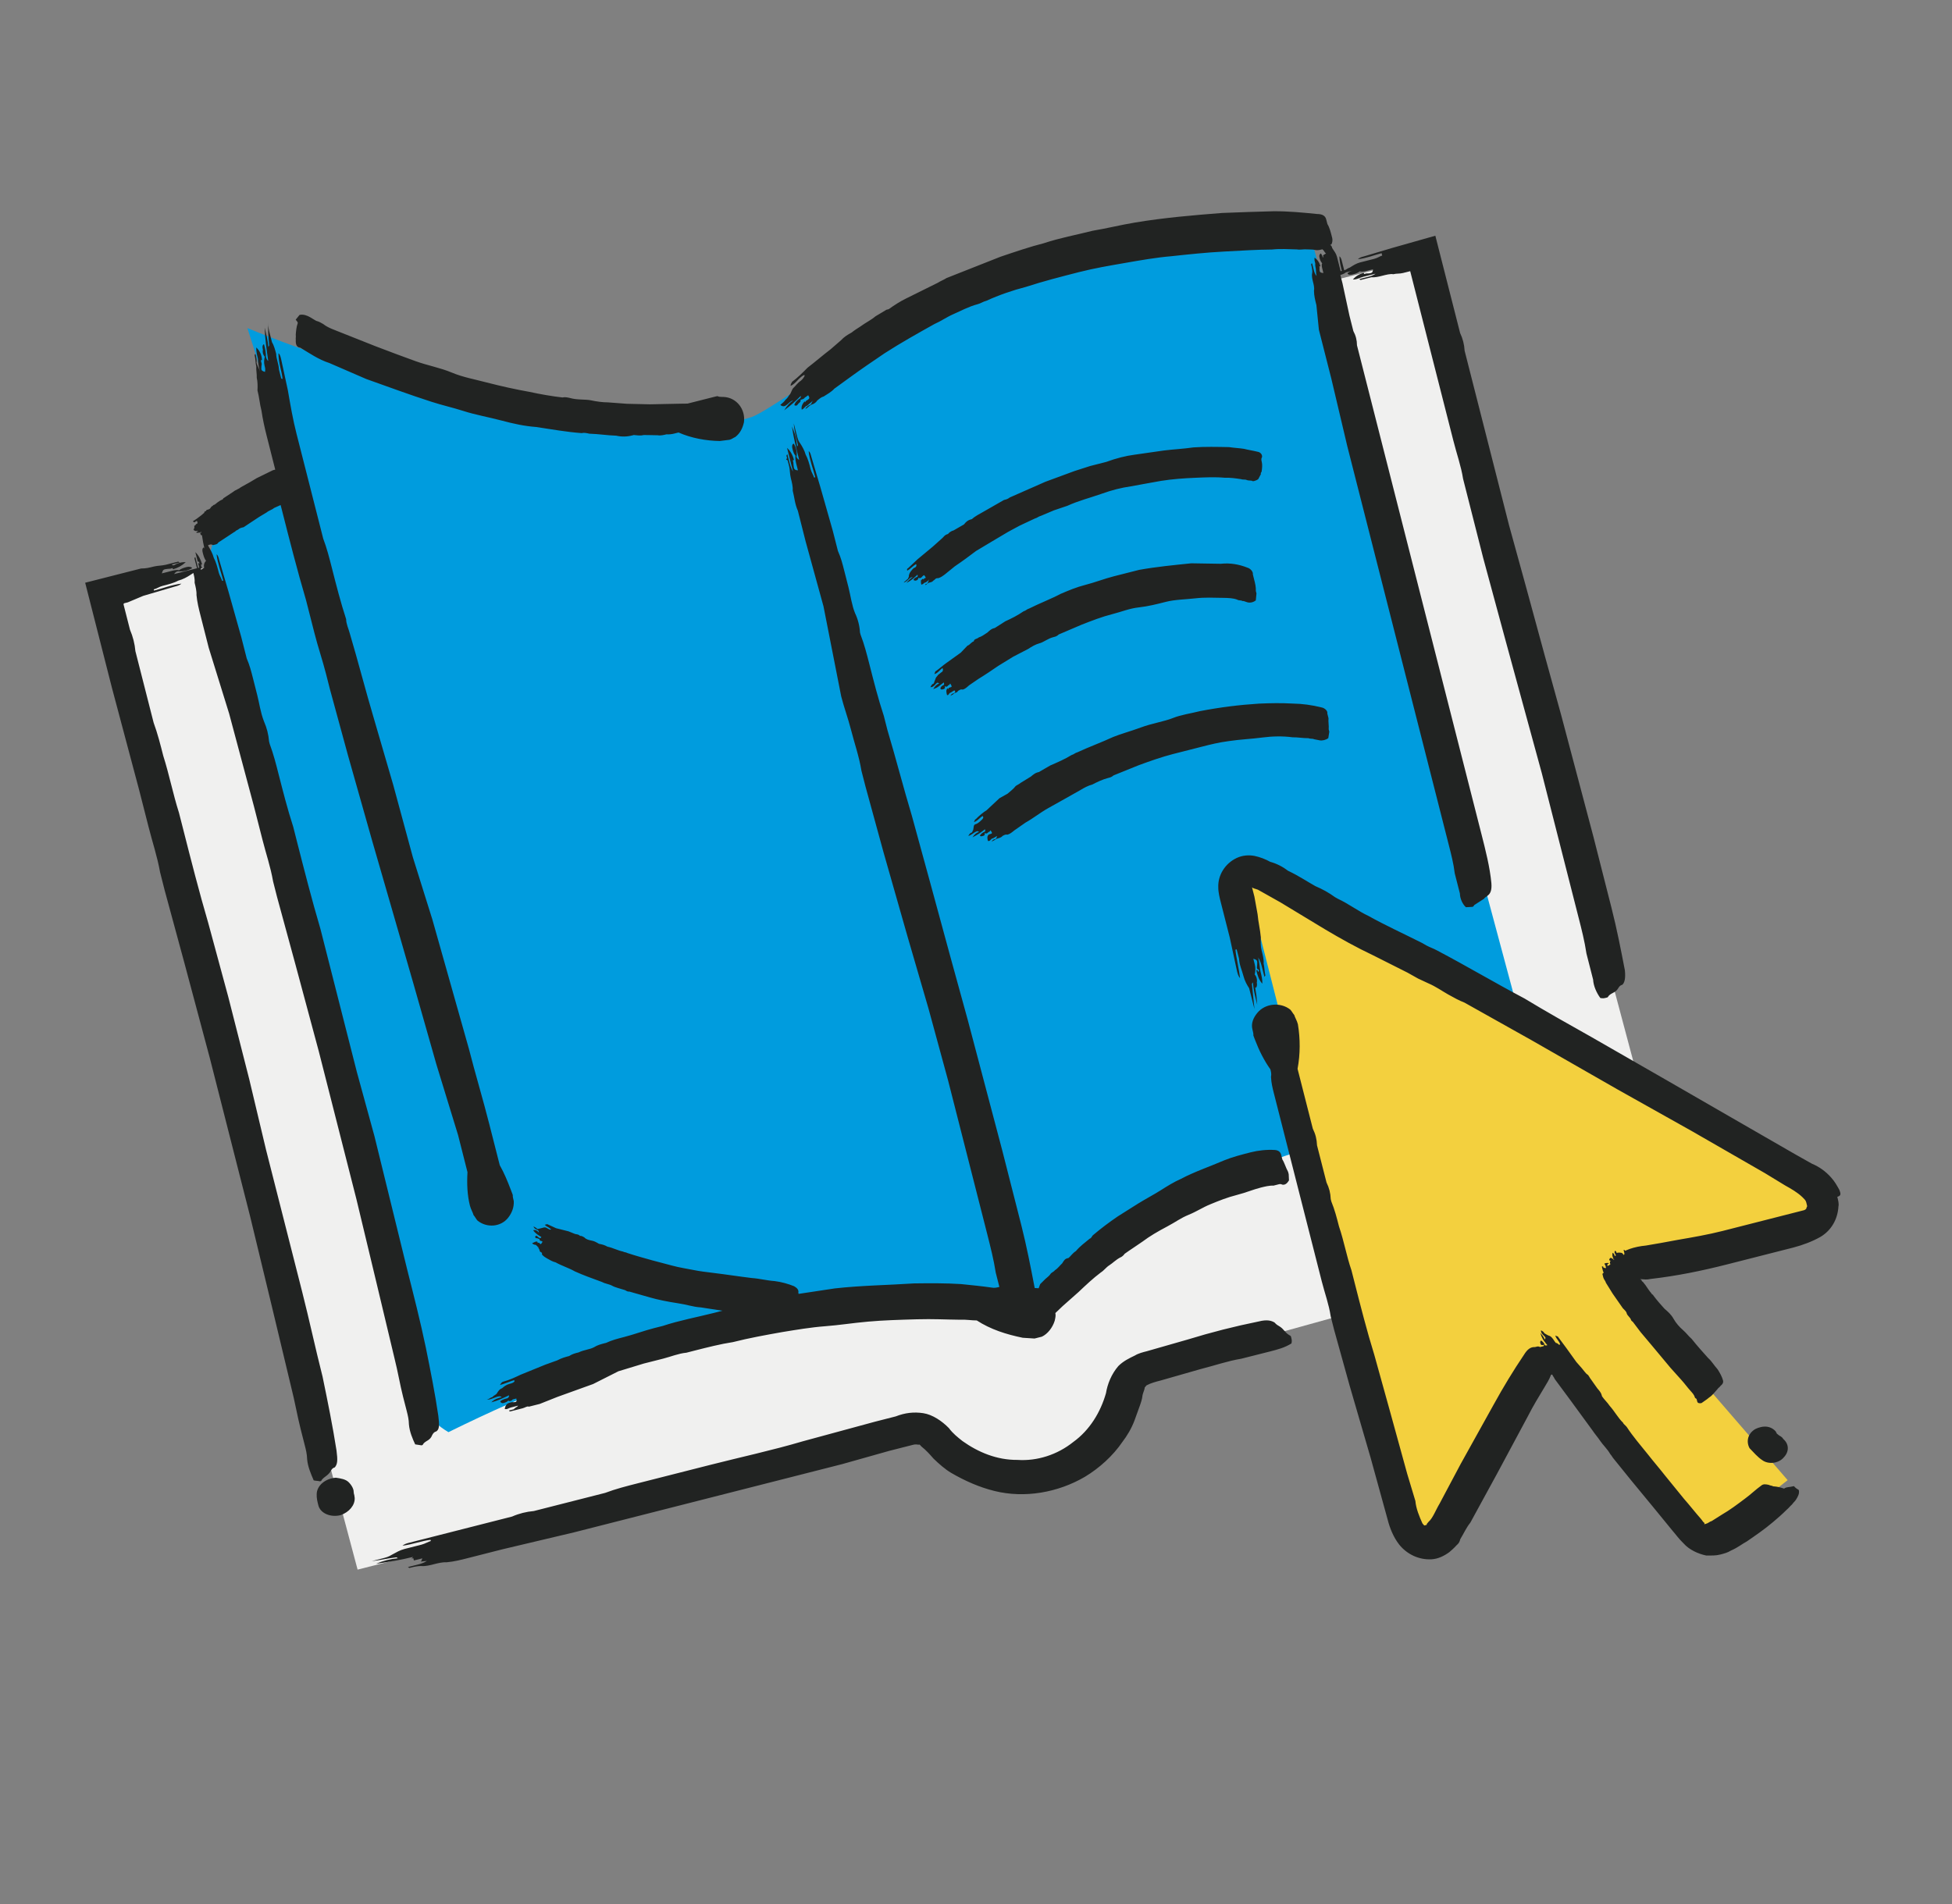 <svg width="41" height="40" viewBox="0 0 41 40" fill="none" xmlns="http://www.w3.org/2000/svg">
<rect x="0" y="0" width="41" height="40" fill="#808080" stroke="none"/>
<path d="M29.813 5.432L2.283 12.441L2.058 12.498L7.511 32.975L19.245 29.988C19.68 30.438 20.865 31.257 22.129 30.936C23.393 30.614 23.78 29.554 23.815 29.065L24.66 28.609L35.209 25.684L29.813 5.432Z" fill="#F0F0EF"/>
<path d="M5.775 10.11C4.377 10.658 4.295 11.848 4.429 12.375L8.738 29.299C8.776 29.449 8.966 29.817 9.419 30.087C16.463 26.611 20.533 27.497 21.551 27.719C24.337 24.318 29.966 23.334 32.431 23.267C30.92 17.645 27.828 6.13 27.553 5.046C22.182 3.771 16.442 8.596 15.765 8.768C13.104 9.638 7.61 7.881 5.196 6.893C5.54 7.927 6.136 10.018 5.775 10.11Z" fill="#009CDE"/>
<path d="M29.703 32.371L26.142 18.381L38.368 24.88L38.089 25.671L34.704 26.533L33.802 26.763L37.548 31.095L35.747 32.515L32.509 28.293L30.438 32.425L29.703 32.371Z" fill="#F3D03E"/>
<path fill-rule="evenodd" clip-rule="evenodd" d="M26.409 21.279C26.576 21.076 26.896 21.048 27.101 21.21C27.14 21.253 27.146 21.278 27.184 21.322C27.197 21.372 27.242 21.441 27.261 21.517C27.312 21.825 27.312 22.145 27.254 22.454L27.574 23.71C27.632 23.829 27.657 23.93 27.663 24.062L27.862 24.841C27.919 24.96 27.945 25.06 27.951 25.192L27.964 25.243C28.034 25.412 28.079 25.588 28.124 25.764C28.233 26.084 28.284 26.392 28.386 26.686L28.45 26.938C28.578 27.44 28.712 27.967 28.866 28.463L29.192 29.637L29.557 30.962L29.729 31.533C29.742 31.691 29.812 31.86 29.877 32.004C29.915 32.048 29.915 32.048 29.915 32.048L29.966 32.035L29.969 32.014C29.976 32.002 29.992 31.992 30.005 31.971C30.095 31.895 30.159 31.718 30.236 31.591L30.679 30.757C30.903 30.352 31.147 29.915 31.372 29.51C31.577 29.137 31.789 28.789 32.007 28.466C32.084 28.339 32.155 28.295 32.238 28.3L32.264 28.294L32.29 28.288C32.307 28.285 32.326 28.287 32.347 28.299L32.424 28.28C32.418 28.254 32.469 28.241 32.418 28.254C32.367 28.267 32.36 28.242 32.354 28.217C32.347 28.192 32.347 28.192 32.367 28.16C32.399 28.179 32.437 28.223 32.444 28.248C32.45 28.273 32.476 28.267 32.501 28.26L32.458 28.208L32.451 28.193L32.442 28.187L32.408 28.137C32.396 28.116 32.386 28.095 32.377 28.073L32.354 28.003C32.392 28.047 32.431 28.091 32.444 28.141L32.463 28.109C32.45 28.059 32.36 28.028 32.367 27.947C32.399 27.965 32.431 27.984 32.437 28.009C32.469 28.027 32.469 28.027 32.501 28.046C32.533 28.065 32.559 28.058 32.597 28.102C32.636 28.145 32.642 28.171 32.681 28.214C32.706 28.208 32.745 28.251 32.745 28.251L32.77 28.245C32.751 28.17 32.687 28.132 32.668 28.057C32.7 28.076 32.726 28.069 32.732 28.094L32.899 28.319L33.11 28.613L33.225 28.744C33.264 28.788 33.309 28.857 33.341 28.875C33.373 28.894 33.386 28.944 33.424 28.988C33.469 29.057 33.507 29.101 33.552 29.169C33.59 29.213 33.629 29.257 33.642 29.307L33.648 29.332C33.693 29.401 33.763 29.463 33.808 29.532C33.924 29.663 33.981 29.782 34.09 29.888C34.096 29.913 34.129 29.932 34.167 29.976C34.301 30.182 34.455 30.357 34.615 30.557C34.737 30.713 34.852 30.844 34.974 31L35.371 31.488C35.487 31.619 35.608 31.775 35.724 31.906C35.762 31.95 35.769 31.975 35.8 31.994C35.807 32.019 35.781 32.025 35.807 32.019L35.833 32.012C35.884 31.999 35.903 31.968 35.954 31.954C36.025 31.91 36.096 31.865 36.166 31.82C36.333 31.724 36.493 31.603 36.654 31.482C36.769 31.399 36.878 31.291 36.994 31.209C37.038 31.17 37.096 31.182 37.154 31.195C37.186 31.213 37.212 31.206 37.244 31.225C37.327 31.231 37.385 31.243 37.474 31.273C37.519 31.235 37.577 31.247 37.68 31.221C37.718 31.265 37.75 31.283 37.782 31.302C37.801 31.377 37.763 31.441 37.724 31.504C37.705 31.536 37.66 31.574 37.641 31.605C37.596 31.644 37.577 31.675 37.532 31.713C37.423 31.821 37.333 31.898 37.243 31.974C37.063 32.127 36.877 32.254 36.691 32.382C36.595 32.433 36.505 32.51 36.358 32.574C36.287 32.619 36.21 32.638 36.133 32.658C36.031 32.684 35.947 32.678 35.839 32.679C35.665 32.643 35.48 32.557 35.364 32.426C35.255 32.32 35.211 32.251 35.134 32.163L34.736 31.676L34.262 31.101L33.904 30.658C33.865 30.614 33.859 30.589 33.82 30.545C33.769 30.451 33.66 30.345 33.615 30.276C33.571 30.208 33.494 30.12 33.449 30.051L32.988 29.42L32.655 28.97C32.648 28.945 32.61 28.901 32.603 28.876L32.578 28.882C32.546 28.971 32.488 29.066 32.449 29.129C32.315 29.351 32.199 29.541 32.09 29.756L31.442 30.964L31.069 31.647L30.883 31.988C30.8 32.09 30.748 32.21 30.671 32.337C30.658 32.393 30.639 32.425 30.594 32.463C30.53 32.533 30.485 32.571 30.44 32.609C30.325 32.692 30.203 32.75 30.068 32.758C29.799 32.773 29.549 32.649 29.389 32.449C29.267 32.293 29.19 32.098 29.146 31.923L28.788 30.623L28.346 29.104L28.02 27.93L27.95 27.653C27.911 27.396 27.828 27.176 27.764 26.925L26.76 22.981C26.728 22.856 26.703 22.755 26.696 22.623C26.709 22.567 26.696 22.516 26.684 22.466C26.555 22.285 26.447 22.072 26.363 21.852C26.287 21.658 26.357 21.827 26.306 21.626C26.274 21.5 26.325 21.38 26.409 21.279ZM36.87 30.021C36.942 29.985 37.038 29.96 37.123 29.974C37.208 29.988 37.282 30.04 37.318 30.102C37.263 30.045 37.318 30.102 37.322 30.119L37.373 30.159C37.42 30.182 37.448 30.211 37.452 30.227C37.582 30.337 37.581 30.496 37.469 30.614C37.36 30.748 37.142 30.768 37.016 30.676C36.918 30.612 36.831 30.51 36.748 30.424C36.672 30.284 36.71 30.114 36.87 30.021ZM25.977 18.024C26.099 17.967 26.233 17.959 26.348 17.981C26.463 18.004 26.584 18.051 26.679 18.105C26.826 18.145 26.953 18.216 27.055 18.294C27.271 18.395 27.437 18.509 27.628 18.616C27.781 18.681 27.908 18.752 28.041 18.848C28.073 18.866 28.073 18.866 28.105 18.884C28.322 18.984 28.525 19.14 28.741 19.241C29.092 19.437 29.493 19.62 29.869 19.81C29.9 19.828 29.932 19.846 29.964 19.864C30.028 19.9 30.117 19.929 30.18 19.965C30.811 20.297 31.39 20.643 32.02 20.976C32.472 21.25 32.949 21.518 33.426 21.786L34.992 22.685L36.334 23.459L37.709 24.251L38.059 24.448C38.212 24.512 38.346 24.608 38.459 24.735C38.536 24.819 38.586 24.91 38.636 25.001C38.649 25.05 38.693 25.117 38.591 25.143C38.609 25.216 38.628 25.289 38.615 25.344C38.6 25.608 38.47 25.848 38.233 25.987C38.066 26.081 37.867 26.157 37.662 26.21L36.279 26.562C35.741 26.699 35.222 26.805 34.666 26.869C34.589 26.888 34.532 26.877 34.448 26.872C34.48 26.89 34.48 26.89 34.486 26.914L34.512 26.935C34.526 26.95 34.537 26.971 34.562 26.999C34.607 27.065 34.651 27.132 34.689 27.174C34.695 27.198 34.721 27.192 34.727 27.216C34.809 27.325 34.885 27.41 34.961 27.494C35.031 27.554 35.101 27.614 35.151 27.705C35.202 27.796 35.278 27.881 35.348 27.941C35.418 28.001 35.462 28.067 35.532 28.128C35.652 28.279 35.766 28.405 35.88 28.532C35.95 28.592 36.001 28.683 36.077 28.767C36.121 28.834 36.171 28.925 36.19 28.998C36.202 29.047 36.183 29.078 36.138 29.115C36.118 29.146 36.093 29.153 36.073 29.184C36.009 29.252 35.97 29.314 35.9 29.358L35.854 29.395L35.739 29.476C35.688 29.489 35.656 29.472 35.65 29.447L35.637 29.398C35.631 29.374 35.605 29.381 35.599 29.356C35.587 29.308 35.549 29.265 35.511 29.223C35.435 29.139 35.39 29.072 35.314 28.988L35.086 28.734L34.693 28.263L34.459 27.985L34.295 27.768C34.295 27.768 34.263 27.75 34.257 27.726C34.244 27.677 34.181 27.641 34.168 27.592C34.156 27.544 34.124 27.526 34.086 27.483L33.871 27.175C33.827 27.108 33.776 27.017 33.732 26.951C33.719 26.902 33.688 26.884 33.675 26.835L33.657 26.762C33.702 26.725 33.676 26.731 33.67 26.707L33.645 26.609L33.671 26.603L33.677 26.627C33.677 26.627 33.709 26.645 33.734 26.639L33.722 26.59C33.716 26.565 33.684 26.548 33.709 26.541C33.735 26.535 33.786 26.521 33.793 26.546L33.767 26.552L33.762 26.576C33.756 26.606 33.766 26.6 33.824 26.564L33.818 26.539C33.812 26.515 33.812 26.515 33.831 26.484C33.806 26.491 33.8 26.466 33.8 26.466C33.8 26.466 33.813 26.411 33.845 26.429C33.876 26.447 33.908 26.465 33.883 26.471L33.908 26.465L33.876 26.447C33.876 26.447 33.885 26.445 33.893 26.444L33.885 26.432C33.866 26.398 33.861 26.36 33.871 26.318C33.903 26.336 33.909 26.36 33.915 26.385L33.941 26.378C33.928 26.33 33.903 26.336 33.916 26.281C33.942 26.274 33.948 26.299 33.948 26.299C33.954 26.323 33.954 26.323 33.98 26.317C34.005 26.31 34.063 26.321 34.063 26.321C34.063 26.321 34.095 26.339 34.101 26.364L34.114 26.356C34.123 26.345 34.119 26.327 34.114 26.308L34.102 26.26C34.127 26.253 34.133 26.277 34.133 26.277L34.23 26.238C34.333 26.202 34.449 26.178 34.569 26.167L34.883 26.113L35.247 26.046C35.561 25.992 35.874 25.938 36.182 25.86L37.873 25.429C37.898 25.423 37.924 25.416 37.943 25.385C37.937 25.361 37.963 25.355 37.956 25.33L37.938 25.257C37.925 25.208 37.894 25.19 37.856 25.148C37.748 25.046 37.62 24.974 37.493 24.903L37.073 24.647L35.54 23.765L33.98 22.89L32.16 21.848L30.76 21.063C30.639 21.016 30.544 20.962 30.416 20.891C30.289 20.819 30.155 20.724 30.003 20.659L29.786 20.558L29.563 20.433L28.844 20.071C28.131 19.734 27.507 19.321 26.896 18.958L26.578 18.779L26.419 18.69L26.33 18.661L26.298 18.643L26.348 18.838L26.415 19.21C26.427 19.363 26.47 19.533 26.482 19.686C26.481 19.79 26.474 19.87 26.499 19.967C26.524 20.065 26.549 20.162 26.541 20.242C26.56 20.315 26.559 20.419 26.578 20.492L26.559 20.523L26.509 20.328C26.49 20.255 26.472 20.182 26.427 20.115C26.459 20.237 26.458 20.341 26.476 20.414C26.495 20.487 26.52 20.585 26.513 20.665C26.437 20.58 26.412 20.483 26.387 20.385L26.413 20.379L26.409 20.368L26.414 20.385C26.423 20.418 26.427 20.422 26.436 20.409L26.445 20.396L26.438 20.372L26.407 20.354L26.4 20.33L26.405 20.277C26.413 20.17 26.403 20.167 26.325 20.141L26.356 20.263C26.375 20.336 26.368 20.416 26.354 20.471C26.392 20.514 26.411 20.587 26.398 20.642C26.41 20.691 26.397 20.746 26.372 20.753L26.362 20.734L26.39 20.913L26.407 21.107C26.364 20.936 26.326 20.79 26.315 20.637L26.295 20.668C26.313 20.845 26.331 21.022 26.349 21.199L26.237 20.761C26.193 20.694 26.142 20.603 26.118 20.506C26.087 20.384 26.03 20.268 26.025 20.14L25.975 19.945L25.949 19.951C25.967 20.129 26.023 20.348 26.047 20.55C26.009 20.507 25.997 20.459 25.984 20.41L25.83 19.696L25.644 18.965C25.619 18.868 25.588 18.746 25.589 18.642C25.578 18.385 25.733 18.138 25.977 18.024ZM24.943 28.142C25.444 27.988 25.927 27.865 26.441 27.761C26.618 27.716 26.707 27.746 26.77 27.783C26.809 27.827 26.84 27.845 26.872 27.863C26.967 27.919 26.986 27.994 27.081 28.049C27.113 28.067 27.113 28.067 27.119 28.092C27.132 28.142 27.139 28.167 27.126 28.223C26.986 28.312 26.834 28.351 26.682 28.39L26.073 28.544C25.787 28.591 25.514 28.687 25.21 28.764L24.378 29.002C24.277 29.028 24.175 29.054 24.08 29.105C24.061 29.136 24.036 29.143 24.042 29.168C24.029 29.224 24.01 29.255 23.998 29.311C23.991 29.393 23.96 29.48 23.928 29.568C23.896 29.656 23.864 29.743 23.833 29.831C23.769 30.006 23.674 30.163 23.573 30.295C23.376 30.584 23.09 30.843 22.786 31.026C22.221 31.356 21.523 31.48 20.889 31.323C20.571 31.245 20.267 31.11 19.981 30.944C19.854 30.87 19.715 30.747 19.607 30.642C19.531 30.555 19.455 30.468 19.353 30.388C19.315 30.344 19.315 30.344 19.29 30.351C19.233 30.339 19.207 30.345 19.157 30.358L18.674 30.481L17.691 30.758L12.057 32.192L10.553 32.548L9.842 32.729C9.69 32.768 9.538 32.807 9.379 32.821C9.297 32.815 9.195 32.841 9.119 32.86C9.043 32.88 8.941 32.906 8.859 32.9C8.776 32.895 8.675 32.92 8.599 32.94L8.567 32.921L8.77 32.87C8.821 32.857 8.897 32.837 8.967 32.793C8.933 32.795 8.902 32.798 8.873 32.802L8.837 32.807L8.848 32.794C8.852 32.787 8.856 32.779 8.859 32.77L8.871 32.738L8.745 32.77L8.693 32.782L8.681 32.733L8.638 32.747C8.648 32.74 8.655 32.734 8.66 32.727L8.675 32.708C8.421 32.773 8.161 32.812 7.901 32.852C8.047 32.788 8.199 32.75 8.358 32.736L8.326 32.717C8.142 32.738 7.99 32.776 7.806 32.797L8.034 32.739C8.11 32.719 8.161 32.706 8.231 32.662C8.326 32.611 8.396 32.567 8.497 32.541L8.852 32.451C8.929 32.431 8.998 32.387 9.049 32.374L9.043 32.349C8.859 32.37 8.662 32.446 8.453 32.473C8.497 32.435 8.548 32.422 8.599 32.409L10.756 31.86C10.902 31.796 11.054 31.758 11.213 31.744L12.71 31.363C12.932 31.279 13.161 31.221 13.389 31.163L14.912 30.776C15.546 30.614 16.213 30.471 16.866 30.278L18.383 29.866L18.814 29.756C19.011 29.679 19.195 29.659 19.391 29.688C19.588 29.718 19.785 29.853 19.931 30.002C20.013 30.114 20.115 30.194 20.216 30.274C20.546 30.509 20.939 30.674 21.371 30.67C21.783 30.698 22.208 30.563 22.545 30.292C22.887 30.045 23.116 29.669 23.23 29.268C23.262 29.074 23.344 28.868 23.49 28.698C23.598 28.591 23.719 28.534 23.839 28.476C23.909 28.432 24.011 28.406 24.087 28.387L24.943 28.142ZM6.983 31.054L7.054 31.044C7.156 31.059 7.258 31.074 7.323 31.138C7.389 31.203 7.436 31.292 7.428 31.355L7.427 31.349L7.427 31.326L7.428 31.32C7.429 31.334 7.43 31.365 7.432 31.374L7.442 31.412L7.45 31.469C7.457 31.621 7.336 31.766 7.156 31.83C6.949 31.883 6.73 31.796 6.687 31.625C6.667 31.549 6.648 31.472 6.652 31.39C6.654 31.207 6.837 31.059 7.054 31.044L6.983 31.054ZM16.673 8.896L16.744 9.175C16.759 9.23 16.777 9.28 16.806 9.312C16.851 9.38 16.902 9.473 16.921 9.548C16.972 9.641 16.997 9.741 17.029 9.865C17.041 9.915 17.086 9.983 17.099 10.033L17.124 10.026C17.08 9.852 17.004 9.66 16.985 9.479C17.017 9.497 17.029 9.547 17.042 9.597L17.232 10.237L17.492 11.152L17.6 11.575C17.664 11.717 17.695 11.842 17.733 11.991L17.822 12.34C17.866 12.514 17.892 12.72 17.962 12.887C18.019 13.005 18.057 13.155 18.063 13.286L18.076 13.335C18.152 13.528 18.209 13.752 18.26 13.951C18.355 14.324 18.443 14.673 18.564 15.04L18.64 15.338C18.824 15.954 18.976 16.551 19.154 17.142L19.534 18.529L19.959 20.09L20.327 21.428L21.049 24.159L21.455 25.752C21.562 26.175 21.651 26.63 21.733 27.059L21.816 27.064L21.848 26.977L21.957 26.869C22.002 26.832 22.047 26.794 22.066 26.762C22.086 26.731 22.137 26.718 22.156 26.686C22.227 26.642 22.265 26.579 22.31 26.541C22.349 26.478 22.368 26.447 22.419 26.434L22.445 26.427C22.489 26.39 22.528 26.327 22.599 26.282C22.682 26.181 22.797 26.099 22.887 26.023C22.913 26.017 22.932 25.985 22.951 25.954C23.131 25.802 23.291 25.682 23.477 25.555C23.618 25.466 23.759 25.377 23.9 25.288C24.041 25.2 24.233 25.098 24.374 25.009C24.515 24.92 24.656 24.831 24.803 24.767C25.091 24.614 25.418 24.505 25.712 24.377C25.885 24.306 26.09 24.254 26.27 24.208C26.423 24.169 26.609 24.148 26.775 24.159C26.858 24.164 26.896 24.208 26.909 24.257L26.934 24.357C26.979 24.425 27.004 24.525 27.055 24.618L27.068 24.667L27.074 24.798C27.036 24.861 26.991 24.899 26.933 24.887C26.901 24.869 26.876 24.875 26.85 24.882L26.748 24.908C26.664 24.903 26.562 24.929 26.485 24.948C26.306 24.994 26.184 25.051 25.979 25.104C25.774 25.156 25.602 25.226 25.429 25.297C25.256 25.367 25.14 25.45 24.968 25.52C24.795 25.591 24.705 25.666 24.513 25.768C24.32 25.87 24.154 25.966 23.994 26.086C23.878 26.168 23.737 26.257 23.622 26.34C23.603 26.371 23.558 26.409 23.532 26.416C23.436 26.466 23.372 26.536 23.302 26.58C23.231 26.625 23.192 26.688 23.122 26.732C22.962 26.852 22.808 26.997 22.654 27.143L22.32 27.439L22.167 27.585C22.179 27.634 22.166 27.691 22.153 27.747C22.108 27.891 22.006 28.023 21.884 28.081L21.73 28.12C21.647 28.114 21.564 28.109 21.481 28.104C21.136 28.033 20.809 27.93 20.516 27.74C20.407 27.741 20.292 27.718 20.157 27.725C19.857 27.722 19.607 27.706 19.255 27.716C18.904 27.726 18.552 27.736 18.232 27.765C17.912 27.793 17.624 27.84 17.329 27.862C17.035 27.884 16.721 27.937 16.433 27.984C16.094 28.044 15.729 28.11 15.396 28.195C15.134 28.235 14.852 28.307 14.596 28.372L14.417 28.418C14.257 28.432 14.084 28.503 13.931 28.542L13.521 28.646L12.989 28.808L12.458 29.076C12.208 29.166 11.958 29.256 11.709 29.346L11.337 29.494L11.107 29.552C11.075 29.534 11.03 29.572 10.979 29.585L10.723 29.65C10.697 29.657 10.691 29.632 10.691 29.632L10.793 29.606C10.812 29.574 10.864 29.561 10.883 29.53L10.729 29.569C10.678 29.582 10.659 29.613 10.601 29.601C10.614 29.545 10.627 29.489 10.704 29.469L10.755 29.456L10.792 29.458C10.845 29.457 10.861 29.443 10.845 29.38L10.768 29.4C10.749 29.431 10.697 29.444 10.665 29.426L10.683 29.431L10.691 29.419C10.685 29.421 10.68 29.422 10.676 29.424L10.67 29.428C10.653 29.447 10.626 29.46 10.601 29.468L10.569 29.477C10.544 29.483 10.512 29.465 10.506 29.44C10.55 29.402 10.602 29.389 10.653 29.376C10.678 29.37 10.698 29.338 10.691 29.313C10.57 29.371 10.448 29.428 10.32 29.461C10.384 29.392 10.461 29.372 10.538 29.352L10.506 29.334C10.423 29.329 10.333 29.405 10.224 29.406C10.275 29.393 10.295 29.361 10.346 29.348C10.365 29.317 10.416 29.304 10.436 29.273C10.455 29.241 10.493 29.178 10.545 29.165C10.589 29.127 10.634 29.089 10.711 29.07C10.737 29.063 10.788 29.05 10.807 29.019L10.801 28.994C10.724 29.014 10.602 29.071 10.5 29.097C10.519 29.066 10.539 29.034 10.564 29.028C10.692 28.995 10.814 28.938 10.936 28.88L11.454 28.669L11.704 28.579C11.8 28.528 11.877 28.508 11.954 28.488C12.024 28.444 12.075 28.431 12.152 28.412C12.274 28.354 12.383 28.353 12.479 28.302C12.549 28.257 12.626 28.238 12.703 28.218L12.729 28.212C12.85 28.154 12.978 28.122 13.106 28.089C13.311 28.037 13.535 27.953 13.74 27.901L13.919 27.856C14.272 27.739 14.636 27.673 14.995 27.582L15.174 27.536L14.72 27.466C14.554 27.456 14.432 27.407 14.234 27.378C14.036 27.349 13.806 27.302 13.659 27.259C13.512 27.218 13.364 27.175 13.217 27.133C13.192 27.14 13.16 27.122 13.128 27.103C13.039 27.073 12.923 27.049 12.86 27.012C12.796 26.976 12.713 26.97 12.649 26.934C12.438 26.855 12.259 26.794 12.073 26.709C11.946 26.636 11.799 26.593 11.671 26.52C11.613 26.508 11.549 26.471 11.486 26.435C11.454 26.416 11.422 26.398 11.383 26.355C11.396 26.298 11.345 26.311 11.339 26.287C11.332 26.262 11.32 26.212 11.294 26.218L11.285 26.217L11.301 26.216L11.32 26.212C11.288 26.194 11.281 26.169 11.249 26.15C11.224 26.157 11.16 26.12 11.186 26.113C11.211 26.107 11.256 26.069 11.288 26.087L11.294 26.112L11.32 26.106C11.358 26.149 11.358 26.149 11.397 26.086L11.365 26.068C11.339 26.074 11.333 26.049 11.327 26.025C11.301 26.031 11.295 26.006 11.269 26.013C11.243 26.019 11.231 25.97 11.256 25.963C11.282 25.956 11.288 25.981 11.32 26C11.352 26.018 11.352 26.018 11.371 25.987C11.307 25.95 11.244 25.913 11.199 25.845C11.25 25.832 11.282 25.85 11.32 25.894L11.314 25.869C11.302 25.819 11.225 25.839 11.206 25.764C11.238 25.782 11.27 25.801 11.27 25.801C11.276 25.826 11.302 25.819 11.327 25.812L11.43 25.786C11.455 25.78 11.487 25.798 11.519 25.817C11.551 25.835 11.551 25.835 11.577 25.828L11.533 25.793C11.502 25.774 11.468 25.759 11.442 25.73L11.494 25.717L11.679 25.802L11.941 25.868L12.062 25.917C12.095 25.935 12.146 25.922 12.184 25.965C12.21 25.959 12.242 25.977 12.274 25.996C12.312 26.039 12.369 26.051 12.427 26.063C12.484 26.074 12.516 26.093 12.548 26.111L12.58 26.13C12.638 26.141 12.695 26.153 12.759 26.19C12.874 26.214 12.97 26.269 13.085 26.293C13.117 26.311 13.143 26.304 13.175 26.323C13.354 26.383 13.558 26.437 13.705 26.479C13.852 26.521 13.967 26.545 14.114 26.587C14.262 26.629 14.46 26.658 14.575 26.682C14.69 26.706 14.831 26.723 14.971 26.74C15.253 26.774 15.509 26.815 15.79 26.849C15.956 26.86 16.103 26.902 16.27 26.913C16.41 26.93 16.557 26.972 16.679 27.021C16.743 27.057 16.781 27.101 16.768 27.157L16.774 27.182C17.037 27.142 17.274 27.108 17.536 27.067C18.093 27.005 18.637 26.999 19.2 26.962C19.526 26.958 19.852 26.955 20.185 26.976C20.409 26.999 20.633 27.021 20.831 27.05C20.888 27.062 20.94 27.049 20.991 27.036L20.915 26.737C20.871 26.457 20.807 26.208 20.738 25.934L19.914 22.699L19.502 21.187L19.064 19.682L18.557 17.903L18.177 16.516L18.094 16.193C18.044 15.887 17.948 15.62 17.872 15.322C17.815 15.098 17.726 14.855 17.669 14.631L17.297 12.739L16.922 11.376L16.758 10.729C16.694 10.586 16.688 10.455 16.65 10.306C16.657 10.225 16.631 10.125 16.612 10.051C16.587 9.951 16.594 9.87 16.575 9.795L16.543 9.671L16.511 9.652C16.526 9.627 16.529 9.622 16.537 9.647L16.54 9.66L16.518 9.571C16.518 9.571 16.526 9.557 16.532 9.548L16.537 9.54L16.592 9.756C16.605 9.801 16.624 9.856 16.657 9.907L16.531 9.409C16.601 9.471 16.652 9.564 16.677 9.663L16.652 9.67L16.664 9.719L16.667 9.769C16.674 9.857 16.689 9.876 16.76 9.881L16.728 9.756C16.716 9.706 16.697 9.632 16.709 9.575C16.671 9.532 16.659 9.482 16.646 9.433C16.627 9.358 16.646 9.327 16.672 9.32C16.716 9.388 16.742 9.488 16.735 9.569C16.716 9.6 16.754 9.644 16.786 9.662C16.723 9.413 16.666 9.189 16.634 8.959C16.698 9.101 16.73 9.226 16.742 9.382L16.761 9.35C16.717 9.176 16.679 9.027 16.673 8.896ZM5.635 6.783C5.63 6.864 5.649 6.939 5.662 6.989L5.713 7.19C5.756 7.259 5.781 7.359 5.801 7.434C5.802 7.54 5.852 7.634 5.86 7.766L5.904 7.941C5.911 7.966 5.935 7.96 5.935 7.96C5.92 7.804 5.845 7.609 5.849 7.422C5.879 7.441 5.892 7.491 5.904 7.541L6.046 8.198C6.099 8.505 6.151 8.811 6.228 9.112L6.789 11.316C6.864 11.51 6.921 11.736 6.972 11.936C7.061 12.287 7.157 12.662 7.27 13.007C7.272 13.113 7.321 13.207 7.347 13.307C7.524 13.902 7.677 14.503 7.854 15.098L8.259 16.488L8.672 18.01L9.082 19.319L9.848 22.031C9.982 22.556 10.147 23.101 10.28 23.627L10.497 24.479C10.59 24.642 10.659 24.811 10.733 25.005C10.809 25.2 10.74 25.03 10.791 25.231C10.799 25.362 10.752 25.481 10.675 25.58C10.522 25.779 10.221 25.802 10.026 25.639C9.99 25.595 9.983 25.57 9.946 25.526C9.934 25.476 9.891 25.407 9.871 25.331C9.814 25.106 9.805 24.869 9.819 24.625L9.622 23.848L9.167 22.364L8.686 20.673L8.249 19.158L7.818 17.667L7.311 15.876L6.93 14.48L6.847 14.154C6.777 13.879 6.677 13.585 6.607 13.309L6.428 12.608C6.245 11.988 6.079 11.337 5.92 10.71L5.894 10.61L5.756 10.672C5.715 10.709 5.643 10.728 5.601 10.765L5.446 10.858L5.249 10.988L5.118 11.075L5.07 11.087C5.022 11.099 5.005 11.13 4.981 11.136C4.957 11.142 4.939 11.173 4.915 11.18L4.718 11.31L4.587 11.396C4.57 11.428 4.546 11.434 4.522 11.44L4.474 11.452C4.443 11.433 4.419 11.439 4.419 11.439L4.371 11.451L4.378 11.476C4.421 11.545 4.47 11.639 4.489 11.715C4.539 11.809 4.564 11.909 4.596 12.034C4.609 12.084 4.652 12.153 4.665 12.203L4.689 12.197C4.644 12.022 4.569 11.828 4.549 11.646C4.579 11.665 4.592 11.715 4.604 11.765L4.801 12.435L5.067 13.381L5.182 13.832C5.244 13.976 5.276 14.101 5.314 14.251L5.403 14.602C5.448 14.777 5.469 14.959 5.544 15.153C5.606 15.297 5.638 15.422 5.652 15.579L5.665 15.629C5.746 15.848 5.797 16.049 5.854 16.274C5.944 16.625 6.039 17 6.159 17.37L6.235 17.67C6.395 18.296 6.548 18.897 6.731 19.517L7.496 22.523L7.865 23.869L8.555 26.68C8.688 27.206 8.829 27.757 8.945 28.314C9.042 28.796 9.139 29.278 9.206 29.741C9.233 29.947 9.228 30.029 9.163 30.072C9.115 30.084 9.097 30.115 9.079 30.146C9.033 30.265 8.955 30.258 8.895 30.327C8.878 30.358 8.878 30.358 8.854 30.364L8.721 30.344C8.665 30.225 8.603 30.081 8.589 29.925C8.587 29.819 8.568 29.743 8.543 29.643L8.466 29.343C8.402 29.092 8.356 28.811 8.286 28.535L7.908 26.951L7.486 25.192L6.696 22.087L6.206 20.264L5.819 18.843L5.736 18.517C5.683 18.211 5.589 17.941 5.513 17.641L5.334 16.94L4.813 14.992L4.384 13.608L4.212 12.932C4.174 12.782 4.142 12.656 4.127 12.5C4.132 12.419 4.107 12.319 4.088 12.243C4.093 12.162 4.08 12.112 4.061 12.037L3.995 12.08C3.929 12.124 3.84 12.173 3.744 12.198C3.654 12.247 3.534 12.278 3.415 12.308C3.343 12.326 3.301 12.364 3.229 12.382L3.235 12.407C3.427 12.358 3.613 12.284 3.811 12.261C3.769 12.298 3.722 12.31 3.674 12.322L3.008 12.518L2.685 12.654L2.613 12.672C2.613 12.672 2.589 12.678 2.596 12.703L2.73 13.229C2.792 13.373 2.83 13.524 2.844 13.68L3.227 15.183C3.308 15.402 3.372 15.652 3.429 15.878C3.555 16.273 3.633 16.679 3.759 17.074L3.842 17.399C4.014 18.076 4.18 18.727 4.376 19.397L4.795 20.944L5.235 22.672L5.588 24.155L6.346 27.136C6.499 27.737 6.622 28.319 6.775 28.92C6.885 29.452 6.988 29.959 7.068 30.472C7.095 30.678 7.09 30.76 7.031 30.828C6.983 30.84 6.965 30.871 6.948 30.902C6.895 30.996 6.823 31.014 6.764 31.083C6.746 31.114 6.746 31.114 6.722 31.12C6.668 31.107 6.644 31.113 6.589 31.1C6.527 30.956 6.465 30.812 6.451 30.656C6.449 30.549 6.424 30.449 6.398 30.349L6.315 30.023C6.245 29.748 6.193 29.441 6.116 29.141L5.707 27.432L5.252 25.547L4.404 22.216L3.87 20.219L3.457 18.697L3.362 18.322C3.303 17.99 3.202 17.696 3.12 17.37L2.922 16.594L2.35 14.446L1.789 12.242L2.964 11.943C3.066 11.944 3.138 11.925 3.234 11.901C3.306 11.883 3.408 11.883 3.48 11.865L3.744 11.798L3.775 11.816L3.606 11.859L3.637 11.878L3.661 11.872C3.727 11.829 3.823 11.804 3.901 11.811C3.818 11.886 3.728 11.935 3.632 11.96L3.626 11.934L3.578 11.947L3.522 11.951C3.427 11.96 3.423 11.971 3.399 12.046L3.62 11.99C3.674 11.977 3.724 11.969 3.765 11.979C3.807 11.942 3.878 11.923 3.926 11.911C3.974 11.899 4.029 11.912 4.035 11.937C3.946 11.986 3.874 12.005 3.771 12.004C3.717 11.991 3.675 12.028 3.658 12.06L4.138 11.938L4.086 11.737C4.08 11.712 4.104 11.706 4.104 11.706L4.161 11.931L4.185 11.925L4.16 11.825L4.19 11.844C4.178 11.794 4.178 11.794 4.154 11.8L4.103 11.6C4.17 11.663 4.219 11.757 4.245 11.857L4.221 11.863L4.24 11.938L4.216 11.944L4.222 11.969L4.288 11.926L4.283 11.888C4.283 11.849 4.297 11.81 4.328 11.782C4.291 11.738 4.272 11.663 4.259 11.613C4.24 11.538 4.258 11.507 4.282 11.501L4.295 11.528L4.267 11.398L4.242 11.244C4.242 11.244 4.218 11.25 4.212 11.225C4.205 11.2 4.199 11.175 4.229 11.194L4.223 11.169C4.205 11.2 4.151 11.187 4.127 11.194C4.121 11.168 4.144 11.162 4.168 11.156L4.141 11.15C4.125 11.152 4.11 11.162 4.09 11.149L4.06 11.131C4.084 11.124 4.06 11.131 4.077 11.1C4.095 11.068 4.065 11.049 4.089 11.043C4.113 11.037 4.106 11.012 4.13 11.006C4.154 11 4.148 10.975 4.148 10.975L4.141 10.95C4.111 10.931 4.1 10.987 4.07 10.968C4.039 10.949 4.063 10.943 4.063 10.943L4.129 10.9L4.236 10.819L4.278 10.782C4.301 10.776 4.289 10.726 4.319 10.745C4.337 10.713 4.337 10.713 4.361 10.707C4.385 10.701 4.409 10.695 4.426 10.664C4.444 10.633 4.468 10.627 4.468 10.627L4.48 10.612C4.491 10.604 4.502 10.611 4.533 10.583C4.575 10.546 4.641 10.503 4.665 10.497C4.689 10.491 4.682 10.466 4.706 10.459L4.903 10.329C4.945 10.292 5.017 10.274 5.058 10.236L5.237 10.137L5.392 10.045C5.506 9.989 5.62 9.934 5.733 9.878L5.781 9.866L5.596 9.135C5.556 8.976 5.518 8.806 5.493 8.632C5.454 8.482 5.447 8.351 5.408 8.201C5.413 8.119 5.412 8.013 5.393 7.938C5.397 7.857 5.378 7.782 5.383 7.7C5.364 7.625 5.369 7.544 5.35 7.469C5.343 7.444 5.367 7.438 5.367 7.438C5.38 7.488 5.399 7.563 5.388 7.619C5.407 7.694 5.444 7.738 5.463 7.813C5.437 7.713 5.418 7.638 5.417 7.532C5.398 7.457 5.379 7.381 5.383 7.3C5.451 7.363 5.5 7.457 5.502 7.564L5.478 7.57L5.497 7.645L5.491 7.696C5.482 7.783 5.493 7.787 5.565 7.814C5.577 7.758 5.57 7.733 5.557 7.683C5.538 7.607 5.55 7.551 5.561 7.495C5.524 7.451 5.511 7.401 5.522 7.345C5.503 7.27 5.521 7.239 5.545 7.232C5.564 7.308 5.59 7.408 5.585 7.489C5.591 7.514 5.604 7.564 5.634 7.583C5.601 7.352 5.567 7.12 5.558 6.882C5.59 7.008 5.628 7.158 5.636 7.289L5.654 7.258C5.639 7.102 5.625 6.945 5.635 6.783ZM21.927 5.109C22.27 4.995 22.6 4.937 22.949 4.848C23.255 4.797 23.529 4.727 23.835 4.676C24.447 4.573 25.071 4.521 25.67 4.474C26.038 4.46 26.406 4.446 26.75 4.438C27.068 4.436 27.368 4.466 27.667 4.496C27.773 4.496 27.836 4.533 27.855 4.607L27.881 4.707C27.924 4.775 27.95 4.875 27.969 4.95L27.982 5C27.994 5.049 27.982 5.106 27.963 5.137L27.938 5.143C27.97 5.162 27.976 5.187 27.982 5.212C28.026 5.28 28.064 5.323 28.083 5.398L28.159 5.697L28.184 5.691C28.159 5.591 28.133 5.491 28.133 5.385C28.164 5.404 28.177 5.454 28.183 5.479L28.234 5.678C28.284 5.665 28.302 5.634 28.352 5.621C28.421 5.577 28.489 5.533 28.564 5.514L28.863 5.438C28.938 5.419 28.982 5.382 29.032 5.369L29.019 5.319C28.869 5.357 28.701 5.426 28.52 5.446C28.564 5.408 28.589 5.402 28.639 5.389L29.231 5.212L30.148 4.952L30.668 6.995C30.724 7.113 30.756 7.238 30.763 7.368L31.695 11.03L32.05 12.319L32.449 13.783L32.791 15.022L33.469 17.581L33.849 19.076C33.963 19.524 34.046 19.954 34.129 20.384C34.148 20.564 34.118 20.652 34.074 20.689C34.024 20.702 34.006 20.733 33.987 20.765C33.931 20.858 33.85 20.853 33.788 20.922C33.769 20.953 33.769 20.953 33.744 20.959C33.694 20.972 33.669 20.978 33.613 20.966C33.532 20.854 33.469 20.711 33.462 20.58L33.322 20.032C33.284 19.777 33.221 19.527 33.157 19.278L32.383 16.239L31.997 14.826L31.611 13.412L31.154 11.725L30.73 10.056C30.691 9.8 30.596 9.533 30.527 9.259L29.62 5.697L29.47 5.735C29.395 5.754 29.339 5.742 29.264 5.761C29.208 5.748 29.108 5.774 29.033 5.793C28.959 5.812 28.884 5.831 28.803 5.825L28.578 5.882L28.547 5.864L28.721 5.819C28.771 5.806 28.846 5.787 28.89 5.75L28.64 5.813C28.565 5.832 28.472 5.883 28.416 5.87C28.478 5.802 28.546 5.758 28.646 5.732L28.652 5.757L28.702 5.744L28.743 5.744C28.815 5.741 28.834 5.726 28.839 5.657L28.688 5.695C28.639 5.706 28.601 5.711 28.559 5.701C28.515 5.739 28.465 5.752 28.415 5.764C28.34 5.784 28.309 5.765 28.303 5.74C28.346 5.702 28.396 5.69 28.446 5.677L28.271 5.721L28.233 5.747C28.219 5.754 28.203 5.76 28.187 5.766L28.153 5.777L28.198 5.953L28.344 6.631L28.426 6.955C28.477 7.049 28.502 7.148 28.502 7.254L31.115 17.517C31.204 17.866 31.293 18.215 31.325 18.551C31.338 18.707 31.301 18.77 31.257 18.807C31.214 18.845 31.189 18.851 31.17 18.882C31.102 18.926 31.033 18.97 30.965 19.014C30.946 19.046 30.946 19.046 30.921 19.052L30.79 19.059C30.721 18.997 30.665 18.878 30.664 18.772L30.556 18.349C30.531 18.143 30.48 17.944 30.429 17.745L28.299 9.375L27.962 7.949L27.702 6.927L27.65 6.41C27.625 6.311 27.599 6.211 27.599 6.105C27.611 6.049 27.592 5.974 27.579 5.924C27.567 5.874 27.548 5.8 27.56 5.744C27.572 5.687 27.553 5.613 27.541 5.563C27.534 5.538 27.559 5.532 27.559 5.532L27.591 5.656C27.604 5.706 27.616 5.756 27.654 5.799C27.635 5.724 27.647 5.668 27.628 5.594L27.626 5.57L27.622 5.569L27.626 5.564L27.626 5.534C27.622 5.514 27.615 5.493 27.611 5.472L27.609 5.413C27.671 5.45 27.715 5.518 27.734 5.593L27.709 5.599L27.716 5.624L27.714 5.66C27.714 5.713 27.73 5.731 27.797 5.736L27.769 5.624C27.761 5.588 27.757 5.554 27.771 5.531C27.734 5.487 27.727 5.462 27.715 5.412C27.702 5.363 27.721 5.331 27.746 5.325C27.757 5.342 27.766 5.359 27.774 5.377L27.783 5.403L27.796 5.407L27.789 5.364L27.852 5.324C27.831 5.312 27.818 5.286 27.803 5.264L27.776 5.237L27.726 5.249C27.693 5.256 27.658 5.259 27.62 5.251C27.564 5.238 27.539 5.245 27.458 5.239C27.377 5.233 27.302 5.252 27.246 5.24C27.059 5.235 26.896 5.223 26.715 5.242C26.397 5.244 26.11 5.264 25.717 5.284C25.323 5.305 24.962 5.344 24.6 5.383C24.288 5.409 23.957 5.467 23.626 5.525C23.296 5.582 22.99 5.634 22.666 5.716C22.291 5.812 21.917 5.907 21.549 6.027C21.275 6.097 20.982 6.198 20.72 6.318C20.646 6.337 20.602 6.374 20.527 6.393C20.353 6.438 20.166 6.538 20.022 6.601C19.879 6.664 19.767 6.746 19.624 6.809C19.275 7.004 18.926 7.199 18.584 7.419C18.334 7.588 18.085 7.758 17.861 7.921L17.525 8.165C17.463 8.234 17.37 8.285 17.301 8.329C17.251 8.341 17.208 8.379 17.164 8.416C17.146 8.448 17.102 8.485 17.052 8.498C17.027 8.504 16.984 8.542 16.94 8.58L16.915 8.586C16.934 8.555 16.977 8.517 17.002 8.511C17.052 8.498 17.04 8.448 17.083 8.411C17.04 8.448 16.996 8.486 16.952 8.523C16.902 8.536 16.89 8.592 16.84 8.605C16.828 8.555 16.84 8.499 16.902 8.43L16.908 8.455L16.927 8.424L16.957 8.405C17.002 8.376 17.013 8.362 16.977 8.305C16.951 8.311 16.933 8.343 16.908 8.349C16.889 8.38 16.864 8.387 16.815 8.399C16.827 8.449 16.777 8.462 16.759 8.493C16.74 8.524 16.715 8.531 16.684 8.512C16.696 8.456 16.74 8.418 16.783 8.381L16.8 8.372C16.816 8.359 16.825 8.337 16.82 8.318C16.715 8.425 16.584 8.538 16.472 8.619C16.528 8.525 16.59 8.457 16.659 8.413L16.634 8.419C16.54 8.469 16.491 8.588 16.39 8.507C16.434 8.47 16.478 8.432 16.496 8.401C16.54 8.363 16.558 8.332 16.577 8.301C16.62 8.263 16.626 8.182 16.67 8.144C16.713 8.107 16.751 8.044 16.819 8C16.863 7.963 16.881 7.931 16.9 7.9L16.894 7.875C16.775 7.932 16.726 8.051 16.607 8.107C16.601 8.082 16.62 8.051 16.638 8.02C16.75 7.938 16.856 7.832 16.962 7.725C17.117 7.606 17.291 7.456 17.447 7.337L17.665 7.148C17.727 7.08 17.796 7.036 17.889 6.985C17.933 6.948 18.001 6.904 18.07 6.86C18.181 6.778 18.3 6.722 18.387 6.646C18.456 6.602 18.549 6.552 18.617 6.508L18.667 6.495C18.779 6.414 18.916 6.326 19.035 6.269C19.247 6.162 19.483 6.049 19.695 5.942C19.764 5.898 19.814 5.885 19.882 5.841C20.268 5.69 20.63 5.545 21.016 5.393C21.334 5.286 21.627 5.185 21.927 5.109ZM24.635 15.085C24.811 15.014 25.025 14.986 25.207 14.939C25.63 14.858 26.032 14.808 26.441 14.782C26.688 14.771 26.908 14.767 27.161 14.781C27.356 14.784 27.556 14.811 27.763 14.863C27.822 14.874 27.892 14.934 27.879 14.99L27.904 15.088C27.897 15.168 27.915 15.242 27.908 15.322L27.921 15.371L27.9 15.506C27.854 15.544 27.776 15.564 27.718 15.553L27.601 15.53C27.569 15.512 27.517 15.526 27.485 15.508C27.374 15.51 27.258 15.487 27.148 15.489C26.947 15.462 26.726 15.466 26.512 15.494C26.298 15.523 26.051 15.533 25.811 15.569C25.596 15.597 25.414 15.643 25.258 15.683L24.634 15.842C24.4 15.902 24.146 15.992 23.918 16.076L23.391 16.289C23.345 16.327 23.319 16.333 23.267 16.346C23.163 16.373 23.039 16.431 22.942 16.482C22.863 16.501 22.766 16.552 22.694 16.597L22.355 16.788L22.016 16.978C21.846 17.073 21.709 17.187 21.539 17.282L21.304 17.446C21.258 17.484 21.212 17.522 21.16 17.535C21.102 17.524 21.082 17.555 21.056 17.562C21.037 17.593 20.985 17.606 20.959 17.613C20.907 17.626 20.887 17.657 20.861 17.664C20.835 17.67 20.815 17.701 20.835 17.67C20.855 17.639 20.881 17.632 20.907 17.626C20.933 17.619 20.926 17.595 20.946 17.564C20.92 17.57 20.874 17.608 20.848 17.614C20.796 17.628 20.809 17.677 20.75 17.666C20.738 17.616 20.726 17.567 20.771 17.53L20.8 17.522C20.849 17.509 20.843 17.5 20.805 17.443C20.785 17.474 20.785 17.474 20.759 17.481C20.739 17.512 20.713 17.518 20.681 17.501C20.693 17.55 20.667 17.556 20.641 17.563C20.615 17.57 20.589 17.576 20.583 17.552C20.603 17.52 20.649 17.483 20.675 17.476C20.701 17.47 20.694 17.445 20.688 17.421C20.597 17.496 20.525 17.54 20.427 17.591C20.466 17.529 20.512 17.491 20.564 17.478L20.532 17.46C20.454 17.48 20.415 17.542 20.337 17.562C20.356 17.531 20.376 17.5 20.402 17.493C20.428 17.487 20.422 17.462 20.442 17.431C20.455 17.375 20.443 17.326 20.495 17.313C20.547 17.3 20.612 17.231 20.612 17.231C20.612 17.231 20.658 17.193 20.652 17.169L20.645 17.144C20.593 17.158 20.534 17.251 20.456 17.271C20.476 17.24 20.47 17.215 20.496 17.209C20.561 17.14 20.653 17.064 20.725 17.02L20.993 16.769L21.163 16.674C21.208 16.636 21.3 16.56 21.32 16.529C21.34 16.498 21.392 16.485 21.437 16.447L21.653 16.314C21.698 16.276 21.744 16.238 21.796 16.225L21.822 16.219C21.894 16.174 21.992 16.123 22.064 16.079C22.213 16.015 22.363 15.95 22.507 15.862C22.559 15.848 22.579 15.817 22.631 15.804C22.878 15.689 23.132 15.598 23.38 15.483C23.555 15.412 23.738 15.366 23.965 15.282C24.193 15.197 24.459 15.156 24.635 15.085ZM23.926 11.972C24.295 11.906 24.646 11.873 25.022 11.834L25.641 11.844C25.841 11.822 26.03 11.857 26.202 11.926C26.257 11.94 26.325 12.007 26.315 12.066L26.341 12.171C26.362 12.251 26.382 12.33 26.378 12.415L26.391 12.468L26.377 12.612C26.335 12.65 26.262 12.669 26.207 12.655C26.152 12.641 26.122 12.62 26.098 12.627C26.067 12.606 26.018 12.619 25.988 12.598C25.902 12.564 25.798 12.562 25.695 12.56C25.489 12.557 25.306 12.547 25.106 12.57C24.907 12.593 24.676 12.595 24.483 12.645C24.29 12.694 24.121 12.737 23.921 12.76C23.721 12.782 23.559 12.852 23.366 12.901C23.148 12.956 22.938 13.038 22.727 13.12L22.24 13.328C22.199 13.366 22.175 13.373 22.126 13.385C22.006 13.415 21.922 13.493 21.826 13.517C21.753 13.536 21.664 13.587 21.598 13.632L21.28 13.797L20.969 13.988C20.838 14.078 20.706 14.168 20.551 14.263L20.354 14.398C20.312 14.436 20.27 14.475 20.222 14.487C20.167 14.473 20.15 14.506 20.125 14.512C20.108 14.544 20.084 14.55 20.06 14.557C20.036 14.563 20.018 14.595 19.994 14.601C19.97 14.608 19.953 14.64 19.97 14.608C19.987 14.575 20.012 14.569 20.036 14.563C20.06 14.557 20.077 14.524 20.046 14.504C20.022 14.51 19.981 14.549 19.956 14.555C19.932 14.561 19.922 14.62 19.891 14.6C19.877 14.547 19.864 14.494 19.905 14.456L19.912 14.482L19.93 14.449L19.956 14.442C20.001 14.43 19.996 14.421 19.958 14.358C19.94 14.39 19.94 14.39 19.916 14.397C19.899 14.429 19.875 14.435 19.844 14.415C19.857 14.468 19.833 14.474 19.809 14.48C19.785 14.486 19.761 14.492 19.754 14.466C19.747 14.44 19.789 14.401 19.813 14.395C19.837 14.389 19.83 14.362 19.824 14.336L19.788 14.363L19.782 14.375L19.781 14.369L19.781 14.368L19.775 14.373C19.742 14.4 19.709 14.429 19.669 14.45L19.602 14.477C19.637 14.412 19.679 14.373 19.727 14.361L19.696 14.34C19.648 14.353 19.62 14.444 19.541 14.436C19.558 14.404 19.576 14.371 19.6 14.365C19.624 14.359 19.617 14.332 19.634 14.3C19.652 14.267 19.645 14.241 19.687 14.202C19.704 14.17 19.728 14.164 19.77 14.125C19.794 14.119 19.811 14.086 19.805 14.06L19.798 14.034C19.732 14.079 19.698 14.143 19.625 14.162C19.643 14.129 19.636 14.103 19.66 14.097C19.726 14.052 19.809 13.975 19.875 13.93L20.179 13.712L20.321 13.564C20.369 13.551 20.404 13.486 20.453 13.474C20.463 13.415 20.518 13.429 20.56 13.39C20.608 13.378 20.674 13.333 20.739 13.289C20.781 13.25 20.823 13.211 20.871 13.199L20.895 13.193C20.961 13.148 21.051 13.097 21.116 13.052C21.254 12.989 21.368 12.932 21.5 12.842C21.548 12.83 21.566 12.798 21.614 12.785C21.842 12.671 22.076 12.583 22.28 12.475C22.443 12.406 22.605 12.336 22.798 12.287C22.991 12.238 23.202 12.156 23.395 12.107L23.926 11.972ZM23.236 9.704C23.438 9.629 23.646 9.576 23.834 9.552C24.021 9.527 24.261 9.489 24.448 9.464C24.636 9.44 24.855 9.43 25.068 9.399C25.313 9.382 25.564 9.388 25.814 9.393C25.929 9.41 26.012 9.412 26.128 9.429C26.216 9.452 26.331 9.469 26.421 9.492C26.478 9.501 26.521 9.559 26.506 9.609C26.485 9.637 26.496 9.68 26.502 9.702C26.518 9.767 26.509 9.839 26.499 9.91C26.479 9.938 26.479 9.938 26.484 9.96L26.428 10.066C26.382 10.101 26.304 10.121 26.298 10.1C26.241 10.091 26.215 10.098 26.183 10.083C26.152 10.068 26.1 10.081 26.068 10.066C25.953 10.049 25.838 10.032 25.729 10.037C25.53 10.018 25.311 10.028 25.092 10.038C24.873 10.047 24.628 10.064 24.389 10.102L24.071 10.159L23.754 10.217C23.54 10.248 23.358 10.295 23.13 10.376C22.901 10.457 22.642 10.523 22.419 10.626L22.138 10.721L21.863 10.837C21.811 10.85 21.791 10.878 21.739 10.892C21.64 10.94 21.516 10.994 21.417 11.043C21.345 11.084 21.246 11.132 21.174 11.174L20.837 11.374L20.501 11.575C20.362 11.68 20.222 11.785 20.057 11.896L19.85 12.064C19.804 12.099 19.757 12.133 19.705 12.147C19.648 12.138 19.633 12.188 19.607 12.195C19.586 12.223 19.56 12.23 19.534 12.236C19.508 12.243 19.482 12.249 19.462 12.278C19.436 12.284 19.441 12.306 19.436 12.284C19.43 12.263 19.462 12.278 19.482 12.249C19.503 12.221 19.497 12.2 19.518 12.171C19.497 12.2 19.451 12.235 19.425 12.241C19.399 12.248 19.404 12.269 19.352 12.283C19.348 12.265 19.343 12.248 19.343 12.231L19.345 12.209L19.34 12.204C19.336 12.198 19.338 12.195 19.344 12.193L19.352 12.19L19.355 12.183L19.377 12.161L19.408 12.176L19.403 12.155L19.424 12.149C19.454 12.14 19.448 12.132 19.412 12.083C19.386 12.09 19.366 12.118 19.366 12.118C19.345 12.146 19.319 12.153 19.288 12.138C19.293 12.159 19.273 12.188 19.247 12.194C19.221 12.201 19.221 12.201 19.189 12.186C19.184 12.164 19.23 12.129 19.256 12.123C19.282 12.116 19.277 12.094 19.271 12.073C19.204 12.136 19.137 12.199 19.039 12.247C19.08 12.191 19.126 12.156 19.173 12.121L19.147 12.127C19.095 12.141 19.059 12.219 18.981 12.239C19.002 12.21 19.028 12.204 19.048 12.176C19.074 12.169 19.069 12.147 19.089 12.119C19.084 12.098 19.099 12.048 19.119 12.019C19.14 11.991 19.181 11.934 19.207 11.928C19.233 11.921 19.253 11.893 19.248 11.871L19.242 11.85C19.17 11.891 19.129 11.948 19.056 11.989C19.051 11.968 19.045 11.946 19.071 11.939C19.138 11.876 19.205 11.813 19.272 11.75L19.592 11.484L19.772 11.323C19.819 11.288 19.834 11.238 19.912 11.218C19.932 11.19 19.979 11.155 20.031 11.142C20.103 11.1 20.176 11.059 20.248 11.017C20.289 10.961 20.336 10.926 20.388 10.913L20.414 10.906C20.481 10.843 20.579 10.795 20.652 10.753C20.797 10.67 20.942 10.587 21.087 10.504C21.139 10.491 21.165 10.485 21.211 10.45C21.46 10.34 21.709 10.231 21.958 10.121L22.565 9.897L22.898 9.79L23.236 9.704ZM6.291 6.616C6.366 6.597 6.453 6.628 6.515 6.665L6.64 6.74C6.696 6.752 6.759 6.79 6.79 6.808C6.89 6.889 7.033 6.932 7.152 6.982L7.888 7.274C8.181 7.385 8.474 7.497 8.736 7.59C8.998 7.683 9.247 7.726 9.484 7.825C9.721 7.925 9.97 7.968 10.226 8.036C10.537 8.116 10.818 8.178 11.123 8.233C11.347 8.282 11.596 8.325 11.814 8.35C11.864 8.337 11.92 8.349 11.976 8.362C12.12 8.405 12.3 8.386 12.412 8.41C12.524 8.435 12.661 8.453 12.767 8.453L13.172 8.483L13.651 8.494C13.887 8.487 14.099 8.487 14.335 8.48L14.441 8.479L15.022 8.332C15.124 8.306 15.014 8.34 15.2 8.339C15.467 8.351 15.662 8.594 15.626 8.87C15.601 8.982 15.552 9.101 15.441 9.183C15.416 9.189 15.373 9.227 15.323 9.239L15.118 9.265C14.825 9.26 14.52 9.204 14.252 9.086L14.16 9.109C14.114 9.12 14.057 9.129 13.997 9.125C13.947 9.137 13.872 9.156 13.816 9.144C13.71 9.144 13.63 9.138 13.524 9.139C13.449 9.158 13.393 9.145 13.312 9.139L13.287 9.146C13.163 9.177 13.057 9.178 12.945 9.153C12.758 9.147 12.565 9.116 12.379 9.111C12.322 9.098 12.266 9.086 12.217 9.099C11.893 9.075 11.588 9.019 11.258 8.97C11.015 8.952 10.79 8.903 10.535 8.835C10.28 8.767 9.974 8.712 9.744 8.637C9.513 8.563 9.289 8.514 9.058 8.439C8.597 8.291 8.129 8.117 7.692 7.962C7.424 7.844 7.187 7.745 6.919 7.627C6.688 7.553 6.495 7.416 6.307 7.304C6.226 7.298 6.207 7.223 6.213 7.141C6.207 7.116 6.219 7.06 6.212 7.035C6.218 6.954 6.224 6.872 6.255 6.785C6.248 6.76 6.248 6.76 6.211 6.716L6.291 6.616Z" fill="#212322"/>
</svg>
